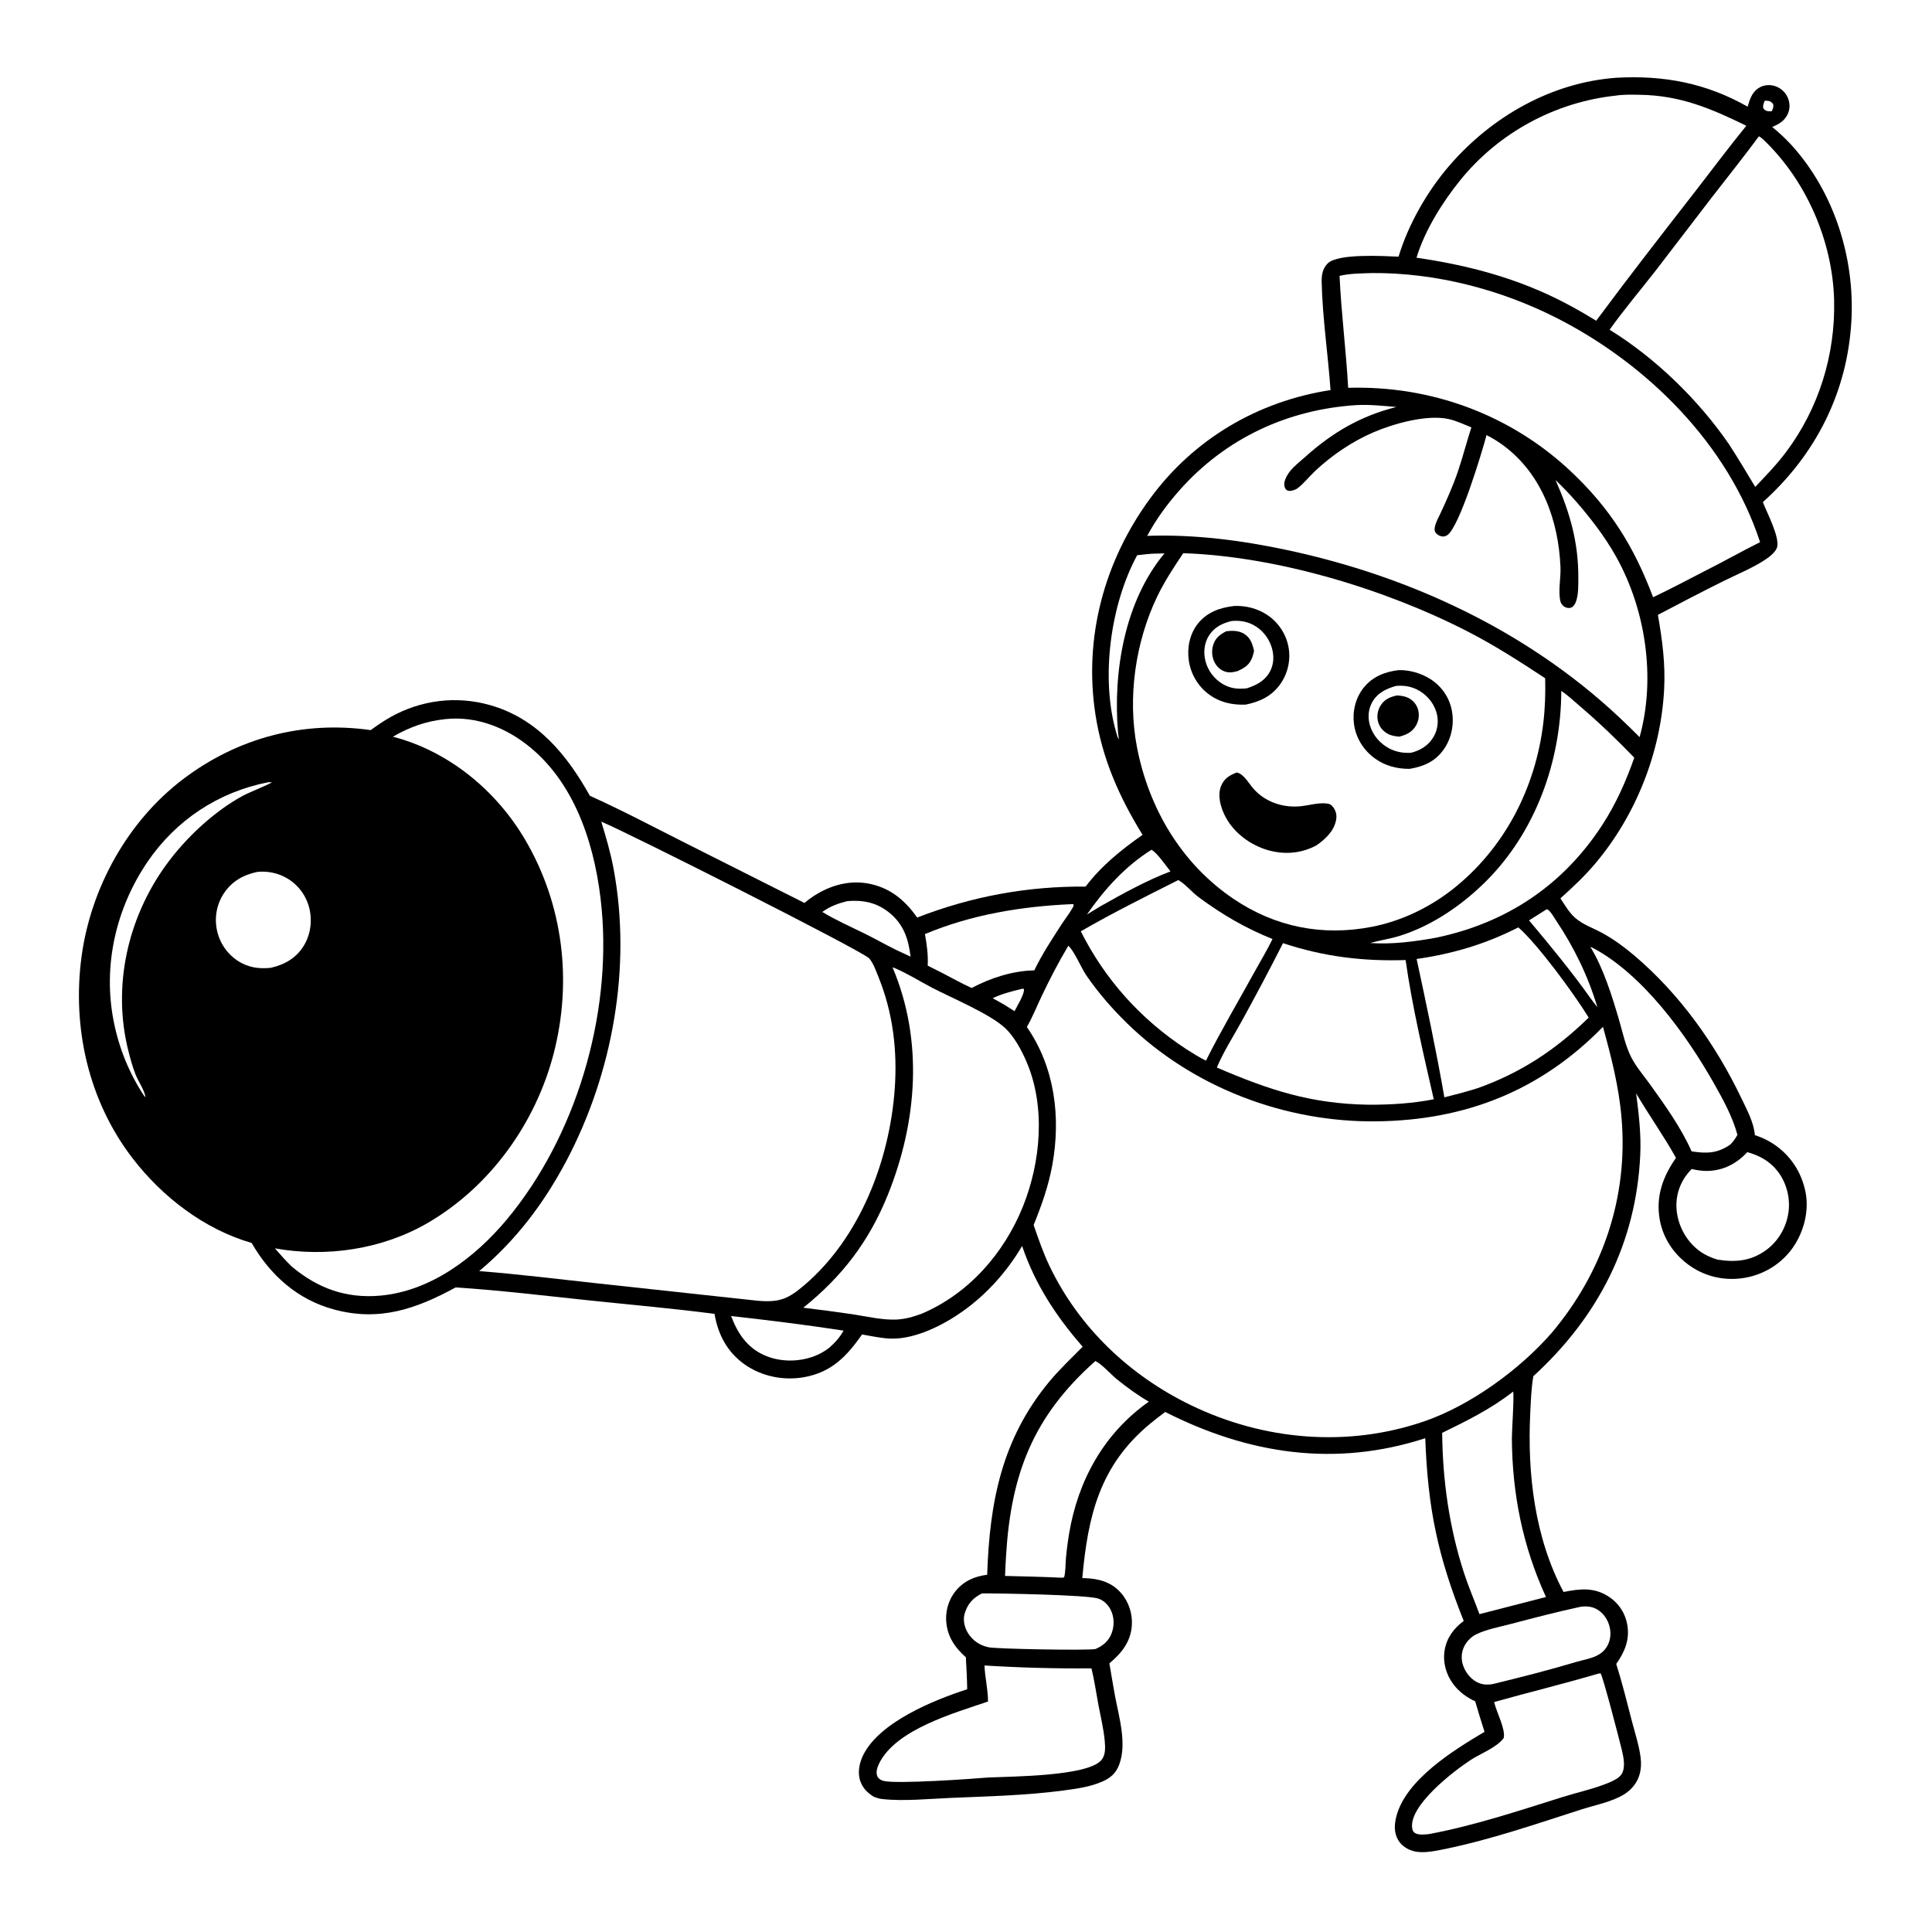<svg version="1.1" xmlns="http://www.w3.org/2000/svg" style="display: block;" viewBox="0 0 2048 2048" width="1024" height="1024">
<path transform="translate(0,0)" fill="rgb(255,255,255)" d="M 0 0 L 2048 0 L 2048 2048 L 0 2048 L 0 0 z"/>
<path transform="translate(0,0)" fill="rgb(0,0,0)" d="M 1713.5 82.41 C 1763.8 79.661 1808.59 88.067 1852.62 113.104 L 1853.42 110.329 C 1855.63 102.849 1858.66 95.942 1866.07 92.251 C 1871.01 89.789 1876.88 89.629 1882.06 91.418 C 1887.87 93.421 1892.64 97.848 1895.09 103.478 C 1897.48 108.948 1897.65 115.21 1895.17 120.679 C 1891.79 128.141 1885.79 131.611 1878.6 134.578 C 1885.84 140.548 1892.72 146.821 1899.04 153.779 C 1944.26 203.587 1966.27 273.335 1962.56 340.044 C 1958.35 415.816 1924.77 481.904 1868.71 532.258 C 1872.46 542.446 1887.77 571.024 1883.45 581.077 C 1881.24 586.224 1874.76 591.011 1870.21 593.939 C 1856.91 602.512 1841.08 608.941 1826.87 616.01 C 1803.55 627.611 1780.49 639.615 1757.45 651.764 C 1762.12 678.672 1765.5 703.635 1764.04 731.009 C 1760.47 797.943 1734.03 864.593 1690.74 915.743 C 1679.5 929.015 1667.04 940.704 1654.12 952.278 C 1658.81 959.414 1663.31 967.289 1669.76 973.002 C 1677.84 980.154 1689.13 983.877 1698.55 989.059 C 1710.66 995.728 1721.9 1003.95 1732.43 1012.89 C 1780.87 1053.99 1818.8 1107.4 1846.14 1164.56 C 1851.88 1176.56 1859.16 1189.93 1860.23 1203.27 C 1867.3 1205.58 1873.74 1208.56 1879.94 1212.66 C 1898.14 1224.69 1909.99 1242.92 1914.05 1264.29 C 1917.78 1283.93 1912.09 1305.6 1900.89 1321.95 C 1889.16 1339.06 1870.74 1350.7 1850.36 1354.4 C 1829.8 1358.13 1808.85 1353.9 1791.68 1341.98 C 1774.61 1330.13 1762.76 1312.79 1759.29 1292.19 C 1755.18 1267.87 1762.8 1247.1 1776.61 1227.41 C 1763.59 1203.94 1747.94 1182.16 1734.38 1159.02 C 1737.18 1180.71 1739.75 1202.19 1738.74 1224.13 C 1734.44 1317.9 1694.06 1396.08 1625.39 1458.84 C 1623.18 1471.83 1622.74 1485.33 1622.1 1498.47 C 1619.01 1562.54 1626.91 1630.35 1657.42 1687.56 C 1674.91 1684.11 1690.13 1682.3 1705.89 1692.88 C 1715.93 1699.62 1722.67 1709.81 1724.88 1721.71 C 1727.91 1738.03 1722.33 1750.84 1713.29 1763.88 C 1719.67 1784.16 1724.77 1804.78 1730.11 1825.35 C 1733.3 1837.63 1737.57 1850.54 1739.13 1863.12 C 1739.81 1868.57 1739.7 1873.99 1738.45 1879.35 C 1736.14 1889.2 1729.82 1897.1 1721.25 1902.33 C 1708.54 1910.07 1690.31 1913.61 1676.08 1918.17 C 1629.1 1933.21 1580.77 1949.94 1532.45 1959.87 C 1522.45 1961.93 1508.86 1964.98 1498.79 1962.36 C 1491.84 1960.54 1485.59 1956.58 1481.96 1950.25 C 1477.53 1942.55 1478.05 1933.89 1480.17 1925.56 C 1490.11 1886.63 1540.82 1855.24 1573.66 1835.83 C 1570.18 1825.11 1566.96 1814.33 1563.8 1803.51 C 1554.72 1799.31 1546.65 1793.39 1540.61 1785.34 C 1532.87 1775.03 1529.35 1762.36 1531.34 1749.57 C 1533.4 1736.3 1541.07 1726.1 1551.6 1718.26 C 1524.04 1649.27 1513.57 1599.06 1510.84 1524.57 C 1415.31 1555.56 1323.38 1541.49 1235.15 1496.73 C 1229.69 1500.81 1224.29 1504.96 1219.04 1509.31 C 1165.58 1553.69 1153.26 1606.85 1147.28 1672.83 C 1148.33 1672.85 1149.37 1672.87 1150.42 1672.92 C 1165.13 1673.53 1177.95 1676.97 1188.14 1688.41 C 1196.59 1697.89 1200.7 1710.75 1199.77 1723.37 C 1198.51 1740.62 1188.69 1752.65 1176 1763.21 C 1177.99 1774.74 1179.79 1786.26 1181.96 1797.77 C 1186.18 1820.17 1194.66 1848 1186.53 1870.19 C 1183.12 1879.5 1177.5 1884.55 1168.55 1888.51 C 1155.66 1894.22 1140.8 1896.2 1126.92 1898.04 C 1087.55 1903.27 1047.1 1904.18 1007.45 1905.87 C 984.617 1906.84 958.008 1909.55 935.446 1907.09 C 932.136 1906.73 929.234 1905.83 926.163 1904.58 C 919.782 1900.68 914.727 1895.64 912.11 1888.48 C 908.794 1879.42 910.815 1869.03 914.969 1860.58 C 932.225 1825.48 989.757 1802.18 1025.27 1790.69 C 1025.13 1779.38 1024.44 1768.08 1023.86 1756.79 C 1013.17 1747.23 1005.61 1737.07 1003.42 1722.47 C 1001.53 1709.9 1004.8 1696.84 1012.75 1686.89 C 1021.37 1676.08 1033.05 1670.94 1046.45 1669.32 C 1049 1592.56 1061.78 1525.36 1112.44 1464.41 C 1123.26 1451.4 1135.82 1439.61 1147.7 1427.58 C 1119.74 1395.66 1097.14 1361.31 1083.48 1320.78 C 1067.83 1347.47 1046.22 1371.7 1021 1389.69 C 1000.43 1404.37 971.107 1419.37 945.181 1419 C 934.869 1418.85 924.028 1416.29 913.849 1414.61 C 897.43 1437.8 881.549 1454.7 852.188 1459.89 C 830.629 1463.7 807.453 1459.09 789.483 1446.44 C 770.98 1433.41 761.084 1414.68 757.424 1392.75 C 713.104 1386.97 668.252 1383.06 623.783 1378.39 C 576.941 1373.46 529.994 1367.73 482.983 1364.73 C 441.021 1387.6 402.169 1401.1 354.131 1388.13 C 315.306 1377.65 286.559 1351.83 266.728 1317.57 C 216.643 1303.14 172.183 1268.9 140.671 1228 C 93.838 1167.21 76.308 1089.45 86.451 1014.03 C 96.248 941.165 135.36 870.351 194.275 825.78 C 252.048 782.072 321.221 763.744 392.942 773.943 C 399.781 769.027 406.632 764.239 413.989 760.119 C 446.368 741.987 483.684 737.308 519.438 747.442 C 569.546 761.645 600.851 799.893 625.292 843.565 C 659.497 858.979 693.054 876.758 726.556 893.65 L 852.806 957.192 C 854.787 955.418 856.833 953.82 858.995 952.277 C 876.616 939.704 897.93 932.669 919.625 936.456 C 942.809 940.503 959.039 953.798 972.22 972.647 C 1029.85 950.251 1088.84 939.356 1150.79 939.812 C 1167.37 917.852 1188.81 900.628 1211.17 884.982 C 1186.34 844.759 1168.33 804.066 1161.15 757.016 C 1148.69 675.357 1170.67 594.506 1219.27 528.278 C 1265.52 465.24 1333.46 425.35 1410.42 413.495 C 1407.72 375.459 1401.91 337.04 1401.02 298.948 C 1400.85 291.593 1402.01 284.455 1407.54 279.118 C 1418.58 268.47 1466.74 271.442 1482.53 272.073 C 1492.81 237.988 1512.81 203.009 1535.98 176.045 C 1580.85 123.847 1644.24 87.444 1713.5 82.41 z"/>
<path transform="translate(0,0)" fill="rgb(255,255,255)" d="M 1870.73 106.749 C 1871.64 106.758 1872.55 106.739 1873.46 106.816 C 1876.62 107.084 1877.87 108.172 1879.72 110.477 C 1880.08 113.837 1879.49 115.062 1878.04 117.968 C 1876.75 117.98 1875.27 118.078 1873.99 117.848 C 1871.49 117.398 1870.53 116.586 1869.09 114.605 C 1868.65 111.499 1869.58 109.542 1870.73 106.749 z"/>
<path transform="translate(0,0)" fill="rgb(255,255,255)" d="M 1083.62 1048.14 L 1085.32 1048.23 C 1086.52 1053.15 1078 1066.83 1075.41 1071.89 L 1064.76 1065.13 L 1052.29 1058.12 C 1062.23 1053.41 1072.97 1050.71 1083.62 1048.14 z"/>
<path transform="translate(0,0)" fill="rgb(255,255,255)" d="M 1639.55 963.836 C 1639.83 963.926 1640.13 963.977 1640.39 964.106 C 1643.61 965.674 1647.38 972.612 1649.36 975.553 C 1668.49 1003.98 1683.52 1034.92 1693.32 1067.8 L 1686.12 1058.31 C 1665.66 1029.51 1643.52 1002.66 1620.83 975.624 C 1627.12 971.778 1633.32 967.77 1639.55 963.836 z"/>
<path transform="translate(0,0)" fill="rgb(255,255,255)" d="M 1220.66 900.787 C 1226.71 904.059 1236.07 918.018 1240.78 923.704 C 1215.47 933.281 1190.01 947.437 1166.42 960.734 L 1152.17 969.405 C 1170.81 942.691 1192.85 918.09 1220.66 900.787 z"/>
<path transform="translate(0,0)" fill="rgb(255,255,255)" d="M 897.999 955.248 C 914.562 953.785 929.056 956.597 942.335 967.181 C 957.712 979.438 963.025 995.081 965.222 1014.09 L 949.587 1006.8 C 938.429 1001.26 927.601 995.08 916.421 989.57 C 901.434 982.183 885.941 975.421 871.679 966.684 C 879.812 960.798 888.361 957.669 897.999 955.248 z"/>
<path transform="translate(0,0)" fill="rgb(255,255,255)" d="M 1216.1 587.395 C 1222.06 586.7 1228.37 586.854 1234.38 586.639 C 1192.03 637.339 1179.62 712.696 1185.2 776.951 L 1186.17 783.927 C 1184.62 781.792 1183.98 778.996 1183.25 776.467 C 1166.53 718.709 1177.08 640.767 1205.45 588.552 L 1216.1 587.395 z"/>
<path transform="translate(0,0)" fill="rgb(255,255,255)" d="M 775.023 1395.06 C 814.748 1399.48 854.691 1404.45 894.201 1410.5 C 890.057 1417.98 885.209 1423.2 878.897 1428.78 C 874.219 1432.41 869.093 1435.32 863.57 1437.45 C 846.499 1444.04 826.241 1443.96 809.544 1436.29 C 791.6 1428.05 781.755 1412.99 775.023 1395.06 z"/>
<path transform="translate(0,0)" fill="rgb(255,255,255)" d="M 284.189 829.237 C 285.56 829.105 286.862 829.194 288.236 829.256 C 285.651 831.369 263.724 840.136 257.557 843.478 C 226.489 860.313 196.311 888.804 175.761 917.279 C 135.077 973.65 118.99 1045.96 136.031 1113.82 C 138.103 1122.07 140.448 1130.59 143.506 1138.53 C 146.494 1146.29 152.981 1155.14 154.289 1163.15 L 152.698 1161.57 C 136.759 1137.34 126.173 1111.17 120.53 1082.7 C 108.895 1023.98 122.704 963.162 156.217 913.804 C 186.352 869.422 231.501 839.513 284.189 829.237 z"/>
<path transform="translate(0,0)" fill="rgb(255,255,255)" d="M 272.958 924.226 C 283.827 923.197 294.585 925.385 304.064 930.885 C 315.996 937.809 324.555 949.273 327.872 962.656 C 331.157 975.91 329.28 990.531 322.181 1002.26 C 314.121 1015.58 301.757 1022.58 286.983 1025.94 C 274.671 1027.17 263.662 1025.77 252.942 1019.08 C 241.117 1011.7 232.819 999.648 229.97 986.023 C 227.15 972.539 229.7 958.436 237.343 946.946 C 245.933 934.034 258.121 927.285 272.958 924.226 z"/>
<path transform="translate(0,0)" fill="rgb(255,255,255)" d="M 1040.89 1689.08 C 1060.47 1688.93 1150.73 1690.64 1163.71 1694.4 C 1169.68 1696.13 1174.56 1700.97 1177.32 1706.43 C 1181.17 1714.02 1181.38 1723.15 1178.46 1731.1 C 1175.36 1739.52 1169.3 1744.52 1161.3 1748.02 C 1153.48 1749.73 1056.9 1748.02 1048.03 1746.19 C 1038.46 1744.21 1030.96 1739.06 1025.84 1730.71 C 1022.44 1725.16 1020.62 1717.11 1022.5 1710.76 C 1025.61 1700.18 1031.22 1694.01 1040.89 1689.08 z"/>
<path transform="translate(0,0)" fill="rgb(255,255,255)" d="M 1675.65 1703.21 C 1681.88 1702.45 1687.58 1702.85 1693.12 1706.11 C 1699.87 1710.08 1704.34 1716.82 1706.21 1724.35 C 1708.03 1731.69 1707.19 1739.56 1703.07 1745.98 C 1700.35 1750.22 1696.66 1753.21 1692.13 1755.34 C 1685.32 1758.54 1677.43 1759.74 1670.24 1761.9 C 1641.2 1770.6 1611.75 1778.02 1582.3 1785.21 C 1576.01 1786.21 1570.66 1785.92 1564.94 1782.76 C 1557.79 1778.81 1552.12 1770.84 1550.21 1762.95 C 1548.46 1755.67 1549.84 1748.16 1554.04 1741.96 C 1556.65 1738.11 1560.36 1734.67 1564.55 1732.6 C 1575.79 1727.05 1589.85 1724.57 1601.94 1721.37 C 1626.42 1714.89 1650.9 1708.56 1675.65 1703.21 z"/>
<path transform="translate(0,0)" fill="rgb(255,255,255)" d="M 1135.55 958.459 L 1137.95 958.51 C 1138.33 960.388 1137.56 961.254 1136.63 962.916 C 1133.37 968.706 1129.07 974.071 1125.44 979.657 C 1115.36 995.184 1104.39 1011.93 1096.4 1028.61 C 1073.17 1029.18 1050.36 1036.52 1029.96 1047.31 C 1019.59 1042.63 1009.49 1036.92 999.379 1031.68 L 983.405 1023.63 C 983.969 1012.07 982.528 1001.52 980.453 990.158 C 1029.74 969.548 1082.42 960.838 1135.55 958.459 z"/>
<path transform="translate(0,0)" fill="rgb(255,255,255)" d="M 1852.27 1221.32 C 1865.34 1225.04 1876.27 1230.93 1884.72 1242.04 C 1893.9 1254.09 1897.92 1270.09 1895.85 1285.07 C 1893.69 1300.81 1885.17 1315.59 1872.32 1325.02 C 1856.22 1336.81 1839.9 1338.27 1820.76 1335.28 C 1811 1332.39 1802.71 1328.04 1795.42 1320.9 C 1784.01 1309.71 1777.01 1293.54 1777.06 1277.51 C 1777.11 1262.85 1782.98 1249.55 1793.24 1239.18 C 1799.01 1240.54 1804.74 1241.41 1810.69 1241.22 C 1827.32 1240.68 1841.1 1233.25 1852.27 1221.32 z"/>
<path transform="translate(0,0)" fill="rgb(255,255,255)" d="M 1685.78 1003.6 C 1686.89 1004.05 1686.95 1004.05 1688.19 1004.7 C 1741.2 1032.54 1787.63 1096.75 1816.76 1148.28 C 1826.62 1165.72 1836.45 1183.55 1841.76 1202.96 C 1839.5 1207.01 1837.33 1210.18 1834.01 1213.44 C 1820.11 1222.81 1809.11 1222.89 1793.16 1220.51 C 1782.27 1195.8 1765.09 1171.75 1749.38 1149.87 C 1742.57 1140.38 1734.07 1130.63 1728.88 1120.16 C 1722.87 1108.05 1720.12 1094.36 1716.34 1081.45 C 1708.86 1055.87 1699.72 1026.35 1685.78 1003.6 z"/>
<path transform="translate(0,0)" fill="rgb(255,255,255)" d="M 1603.95 1475.16 C 1605.29 1478.91 1602.61 1516.35 1602.65 1524.45 C 1602.96 1583.3 1614.16 1639.33 1638.82 1692.88 L 1568.29 1711.05 C 1563.04 1696.7 1556.89 1682.66 1552.14 1668.12 C 1536.33 1619.71 1529.26 1569.64 1528.75 1518.88 C 1554.89 1506.16 1580.99 1493.23 1603.95 1475.16 z"/>
<path transform="translate(0,0)" fill="rgb(255,255,255)" d="M 1161.16 1442.75 C 1167.7 1445.78 1177.68 1456.97 1183.82 1461.96 C 1194.61 1470.72 1205.79 1478.84 1217.81 1485.84 C 1170.29 1519.19 1142.63 1569.41 1133.25 1625.99 C 1131.8 1634.77 1130.64 1643.63 1129.88 1652.5 C 1129.34 1658.78 1129.66 1666.05 1128.01 1672.07 L 1125.75 1672.46 C 1105.64 1671.49 1085.52 1671.04 1065.39 1670.55 C 1065.6 1663.46 1066.03 1656.37 1066.45 1649.28 C 1071.63 1562.53 1095.18 1501.26 1161.16 1442.75 z"/>
<path transform="translate(0,0)" fill="rgb(255,255,255)" d="M 1655.02 732.43 C 1661.77 736.759 1668.24 743.027 1674.36 748.238 C 1694.81 765.631 1713.74 783.853 1732.39 803.144 C 1723.61 828.339 1712.85 852.461 1698.23 874.873 C 1656.57 938.722 1596.83 978.343 1522.5 993.969 C 1499.7 998.113 1475.47 1001.29 1452.31 999.63 C 1462.8 996.696 1473.58 995.265 1484.05 991.959 C 1518.1 981.207 1549.49 959.691 1574.74 934.665 C 1627.95 881.935 1654.83 806.441 1655.02 732.43 z"/>
<path transform="translate(0,0)" fill="rgb(255,255,255)" d="M 1694.53 1774.05 L 1696.72 1773.87 C 1699.12 1776.8 1716.98 1845.64 1719.26 1855.21 C 1721.06 1862.73 1723.43 1874.15 1718.75 1880.97 C 1715.97 1885.01 1710.23 1887.66 1705.86 1889.52 C 1690.5 1896.05 1672.59 1899.84 1656.56 1904.87 C 1609.85 1919.55 1563.27 1935.08 1515.08 1944.16 C 1510.73 1944.58 1505.24 1945.37 1501.07 1943.66 C 1498.93 1942.78 1497.65 1941.27 1497.17 1939.01 C 1492.02 1914.79 1541.07 1877.33 1559.06 1865.58 C 1569.4 1858.82 1587.07 1852.29 1594.09 1842.16 C 1595.78 1832.33 1586.73 1815.78 1584.25 1805.69 L 1583.89 1804.21 C 1620.72 1793.91 1657.82 1784.82 1694.53 1774.05 z"/>
<path transform="translate(0,0)" fill="rgb(255,255,255)" d="M 1609.5 983.062 C 1630.11 1000.92 1669.32 1054.52 1684.07 1078.68 C 1649.49 1112.55 1612.14 1137.29 1566.27 1153.54 C 1554.63 1157.18 1542.94 1160.29 1531.1 1163.23 C 1522.59 1114.17 1512.16 1065.24 1501.68 1016.56 C 1540.05 1011.08 1574.82 1000.74 1609.5 983.062 z"/>
<path transform="translate(0,0)" fill="rgb(255,255,255)" d="M 1043.59 1765.48 C 1081.13 1767.83 1119.37 1768.86 1156.98 1768.52 C 1160.14 1781.27 1161.99 1794.64 1164.42 1807.56 C 1166.75 1819.95 1169.89 1832.57 1171.03 1845.12 C 1171.66 1852.09 1172.22 1860.56 1167.23 1866.1 C 1152.02 1882.98 1072.49 1883.05 1047.56 1884.22 C 1029.98 1885.76 950.241 1891.28 936.703 1887.86 C 933.875 1887.14 931.109 1885.53 929.937 1882.71 C 928.214 1878.56 929.998 1873.3 931.835 1869.52 C 949.481 1833.18 1011.35 1816.03 1047.35 1803.68 C 1047.32 1791.02 1044.12 1778.26 1043.59 1765.48 z"/>
<path transform="translate(0,0)" fill="rgb(255,255,255)" d="M 1249.06 932.88 C 1256.95 937.46 1263.41 945.75 1270.87 951.253 C 1295.76 969.612 1320.14 983.862 1348.91 995.415 C 1343.3 1006.99 1336.53 1018.19 1330.31 1029.46 C 1312.98 1060.87 1294.42 1092.31 1278.35 1124.35 C 1270.92 1120.68 1264.04 1116.3 1257.07 1111.84 C 1209.39 1080.62 1171.21 1038.21 1145.7 987.228 C 1179.26 967.779 1214.45 950.371 1249.06 932.88 z"/>
<path transform="translate(0,0)" fill="rgb(255,255,255)" d="M 1360.02 999.804 C 1403.37 1014.1 1444.56 1019.13 1490.01 1017.71 C 1496.96 1067.06 1508.81 1116.68 1519.85 1165.3 C 1496.81 1169.71 1474.39 1171.13 1451 1171.05 C 1389.75 1170.15 1345.8 1155.62 1289.91 1131.64 C 1296.79 1115.11 1307.38 1098.65 1316.03 1082.92 C 1331.16 1055.41 1345.86 1027.81 1360.02 999.804 z"/>
<path transform="translate(0,0)" fill="rgb(255,255,255)" d="M 471.45 762.377 L 472.275 762.282 C 505.396 758.798 537.067 771.542 562.32 792.451 C 612.011 833.592 632.107 901.465 637.8 963.506 C 648.235 1077.22 610.546 1204.83 537.186 1292.79 C 503.588 1333.07 456.437 1368.84 402.601 1373.47 C 366.847 1376.55 336.945 1365.66 309.673 1342.94 C 303.122 1336.8 297.317 1330.06 291.419 1323.31 C 346.068 1333.11 405.109 1324.43 453.36 1296.38 C 519.527 1257.91 567.74 1190.75 586.887 1116.88 C 606.823 1039.97 597.021 958.762 556.634 890.066 C 525.93 837.841 475.543 796.255 416.457 780.927 C 433.967 770.844 451.348 764.513 471.45 762.377 z"/>
<path transform="translate(0,0)" fill="rgb(255,255,255)" d="M 946.113 1025.39 C 946.855 1025.65 947.605 1025.89 948.33 1026.19 C 961.886 1031.89 975.23 1040.39 988.334 1047.19 C 1009.35 1058.11 1049 1074.55 1065.35 1089.69 C 1075.04 1098.67 1082.81 1113.15 1088.01 1125.19 C 1108.59 1172.83 1103.36 1231.56 1084.4 1278.81 C 1064.47 1328.45 1026.92 1371.35 977.258 1392.49 C 968.263 1395.81 959.613 1398.39 949.97 1398.8 C 935.539 1399.41 919.614 1395.61 905.305 1393.45 C 887.415 1390.74 869.496 1388.42 851.537 1386.23 C 892.972 1352.94 921.334 1315.71 941.2 1266.41 C 972.27 1189.32 979.062 1103.01 946.113 1025.39 z"/>
<path transform="translate(0,0)" fill="rgb(255,255,255)" d="M 1712.57 101.39 C 1720.6 100.076 1729.86 100.368 1738.02 100.477 C 1781.03 101.049 1813.49 114.92 1851.18 133.307 C 1831.67 157.211 1813.31 181.944 1794.37 206.285 C 1759.9 250.578 1725.45 294.901 1692.04 340.001 C 1681.27 333.447 1670.51 327.137 1659.33 321.314 C 1609.56 295.203 1556.88 281.174 1501.55 273.2 C 1510.32 244.25 1529.05 214.352 1547.9 191.027 C 1588.56 140.722 1648.4 108.299 1712.57 101.39 z"/>
<path transform="translate(0,0)" fill="rgb(255,255,255)" d="M 1864.51 144.493 C 1866.29 145.433 1867.85 146.672 1869.3 148.054 C 1914.72 191.27 1942.66 255.634 1944.23 318.165 C 1945.68 375.905 1928.04 432.903 1893.32 479.156 C 1883.48 492.261 1871.92 504.286 1860.62 516.128 C 1851.4 500.914 1842.44 485.677 1832.7 470.77 C 1800.23 423.662 1754.99 379.625 1706.25 349.536 C 1721.52 328.133 1738.66 307.896 1754.84 287.165 L 1814.02 209.993 C 1830.86 188.184 1848.15 166.661 1864.51 144.493 z"/>
<path transform="translate(0,0)" fill="rgb(255,255,255)" d="M 1454.01 289.443 C 1521.3 288.9 1590.08 306.616 1650.03 337.035 C 1745.96 385.712 1831.93 470.921 1865.75 574.701 C 1845.86 584.554 1826.58 595.674 1806.66 605.545 C 1788.64 614.888 1770.68 624.409 1752.33 633.094 C 1732.24 579.59 1706.88 538.888 1665.02 499.562 C 1600.91 439.323 1516.64 408.509 1429.11 411.101 C 1426.92 371.501 1421.79 332.041 1419.98 292.427 C 1430.96 289.823 1442.77 289.868 1454.01 289.443 z"/>
<path transform="translate(0,0)" fill="rgb(255,255,255)" d="M 1437.99 429.418 C 1452.06 428.658 1466.24 430.245 1480.25 431.439 C 1442.61 440.773 1412.49 458.406 1383.77 484.17 C 1378.16 489.208 1371.14 494.499 1366.65 500.577 C 1363.93 504.261 1360.26 510.887 1361.64 515.714 C 1362.26 517.862 1362.93 519.216 1365.08 520.062 C 1367.72 521.102 1373.01 519.366 1375.16 517.792 C 1382.09 512.708 1387.71 505.229 1394 499.332 C 1411.81 482.616 1433.39 467.949 1455.81 458.301 C 1477.18 449.101 1512.36 439.159 1535.61 444.199 C 1543.68 445.949 1552.01 449.999 1559.72 453.048 C 1554.74 468.34 1550.79 483.962 1545.63 499.205 C 1540.26 515.061 1533.59 530.009 1526.49 545.143 C 1524.4 549.584 1519.05 559.003 1521.29 563.761 C 1522.36 566.015 1525.03 567.739 1527.4 568.402 C 1529.83 569.082 1532.13 568.689 1534.23 567.258 C 1547.22 558.379 1571.17 478.772 1575.78 461.21 C 1582.38 464.556 1588.53 468.342 1594.45 472.798 C 1634.72 503.123 1652.04 552.044 1654.17 600.949 C 1654.66 612.366 1651.82 624.851 1653.76 636.047 C 1654.31 639.211 1656 641.933 1658.91 643.474 C 1660.9 644.527 1663.48 644.924 1665.6 644.012 C 1668 642.982 1669.57 640.454 1670.45 638.105 C 1673.32 630.519 1673.06 620.624 1673.09 612.633 C 1673.25 574.725 1664.15 543.196 1648.9 508.804 C 1665.34 524.594 1679.5 541.095 1693.12 559.344 C 1700.22 568.949 1706.87 578.959 1712.73 589.373 C 1744.48 645.76 1755.48 718.576 1738.04 781.399 C 1730.7 773.992 1723.2 766.696 1715.58 759.57 C 1618.29 668.565 1494.11 610.728 1364.49 583.105 C 1315.58 572.683 1266.14 566.306 1216.08 568.03 C 1225.4 550.598 1237.29 534.401 1250.39 519.625 C 1299.2 464.597 1364.92 434.04 1437.99 429.418 z"/>
<path transform="translate(0,0)" fill="rgb(255,255,255)" d="M 1254.29 586.416 C 1353.17 589.685 1467.98 624.317 1555.7 669.361 C 1584.26 684.029 1611.17 701.314 1637.94 718.98 C 1638.35 734.751 1637.86 750.694 1635.98 766.365 C 1627.66 835.69 1594.53 899.915 1539.19 943.205 C 1514.3 962.507 1485.09 976.455 1454.11 982.477 C 1401.85 992.639 1351.78 982.698 1307.62 952.875 C 1252.38 915.569 1217.75 856.924 1205.22 791.98 C 1195.12 739.613 1203.51 680.715 1226.53 632.701 C 1234.35 616.382 1244.21 601.394 1254.29 586.416 z"/>
<path transform="translate(0,0)" fill="rgb(0,0,0)" d="M 1310.97 818.854 C 1318.22 820.338 1323.19 829.466 1327.77 834.966 C 1340.55 850.328 1360.82 856.984 1380.49 854.452 C 1388.75 853.388 1397.75 850.795 1406.04 851.692 C 1409.72 852.089 1411.32 853.059 1413.49 856.041 C 1416.29 859.901 1417.18 864.195 1416.37 868.876 C 1414.33 880.723 1405 889.571 1395.55 896.069 L 1393.26 897.239 C 1376.78 905.48 1358.04 906.038 1340.68 900.126 C 1322.64 893.984 1306.08 880.852 1297.85 863.443 C 1293.63 854.517 1290.53 842.828 1294.34 833.312 C 1297.6 825.15 1303.2 821.978 1310.97 818.854 z"/>
<path transform="translate(0,0)" fill="rgb(0,0,0)" d="M 1482.86 710.348 C 1494.36 710.111 1506.49 713.677 1516.15 719.781 C 1527.96 727.241 1536.35 739.222 1538.98 752.969 C 1541.74 767.426 1538.78 782.903 1530.09 794.881 C 1520.95 807.494 1509.05 812.466 1494.27 815.027 C 1480.8 815.077 1468.46 811.912 1457.4 803.959 C 1445.62 795.481 1437.42 782.496 1435.36 768.075 C 1433.44 754.634 1436.71 740.359 1445.09 729.56 C 1454.54 717.361 1468.01 712.037 1482.86 710.348 z"/>
<path transform="translate(0,0)" fill="rgb(255,255,255)" d="M 1479.89 727.09 C 1487.67 726.464 1494.73 727.343 1501.82 730.803 C 1511.54 735.548 1519.32 744.268 1522.55 754.636 C 1525.31 763.506 1524.3 773.155 1519.59 781.189 C 1514.32 790.193 1505.67 795.504 1495.75 797.976 C 1487.75 798.469 1480.02 797.191 1472.86 793.493 C 1463.17 788.492 1455.5 779.73 1452.28 769.262 C 1449.72 760.953 1450.34 751.962 1454.61 744.321 C 1460.2 734.318 1469.42 730.129 1479.89 727.09 z"/>
<path transform="translate(0,0)" fill="rgb(0,0,0)" d="M 1480.84 737.209 C 1484.83 737.476 1488.59 737.822 1492.27 739.519 C 1497.17 741.779 1501.1 745.923 1502.85 751.052 C 1504.84 756.878 1504.23 763.307 1501.24 768.682 C 1497.24 775.872 1491.08 778.92 1483.39 780.868 C 1479.14 780.563 1474.75 779.883 1470.97 777.798 C 1465.86 774.975 1462.08 770.368 1460.7 764.648 C 1459.26 758.686 1460.44 752.365 1463.87 747.285 C 1468.14 740.951 1473.64 738.787 1480.84 737.209 z"/>
<path transform="translate(0,0)" fill="rgb(0,0,0)" d="M 1308.21 642.36 C 1320.39 641.79 1332.99 645.004 1343.16 651.744 C 1354.83 659.48 1363.04 671.581 1365.76 685.34 C 1368.41 698.765 1365.46 712.922 1357.8 724.256 C 1348.66 737.788 1335.72 743.861 1320.26 746.974 C 1305.84 747.379 1292.78 744.542 1281.1 735.742 C 1269.63 727.1 1262.27 714.34 1260.18 700.164 C 1258.22 686.763 1261.14 672.146 1269.58 661.38 C 1279.3 648.994 1293.14 644.078 1308.21 642.36 z"/>
<path transform="translate(0,0)" fill="rgb(255,255,255)" d="M 1305.74 658.253 C 1313.73 657.66 1320.77 658.542 1327.99 662.162 C 1337.56 666.963 1344.79 675.883 1348 686.045 C 1350.66 694.485 1350.52 703.694 1346.34 711.622 C 1341.1 721.581 1331.98 726.263 1321.76 729.634 C 1312.28 730.674 1304.3 729.958 1295.94 724.973 C 1286.91 719.589 1280.23 710.559 1277.73 700.352 C 1275.51 691.327 1276.58 681.495 1281.63 673.59 C 1287.31 664.713 1295.86 660.628 1305.74 658.253 z"/>
<path transform="translate(0,0)" fill="rgb(0,0,0)" d="M 1299.91 669.134 C 1306.34 668.371 1312.81 668.354 1318.57 671.74 C 1325.56 675.855 1327.64 682.567 1329.35 689.949 C 1328.87 692.141 1328.36 694.327 1327.61 696.443 C 1324.65 704.776 1319.59 707.849 1311.9 711.384 C 1307.7 712.508 1303.78 713.375 1299.49 712.186 C 1294.33 710.753 1290.28 707.282 1287.74 702.597 C 1284.61 696.794 1284.05 689.519 1286.16 683.282 C 1288.59 676.057 1293.35 672.478 1299.91 669.134 z"/>
<path transform="translate(0,0)" fill="rgb(255,255,255)" d="M 637.352 870.964 C 665.071 882.333 914.059 1008.01 921.251 1015.83 C 925.649 1020.61 928.789 1029.67 931.201 1035.62 C 946.583 1073.5 951.36 1113.69 948.453 1154.28 C 943.024 1230.1 911.625 1312 852.807 1362.15 C 835.541 1376.88 826.669 1380.75 803.625 1378.89 L 633.376 1360.44 C 591.613 1355.94 549.814 1350.64 507.929 1347.43 C 546.742 1315 576.413 1275.71 600.059 1231.18 C 649.496 1138.09 669.787 1024.83 650.408 920.859 C 647.235 903.838 642.429 887.488 637.352 870.964 z"/>
<path transform="translate(0,0)" fill="rgb(255,255,255)" d="M 1132.49 1002.55 C 1139.11 1008.58 1145.92 1025.76 1151.62 1034.06 C 1164.07 1052.2 1178.9 1069.25 1194.62 1084.62 C 1264.18 1152.64 1361.96 1189.81 1459.04 1188.68 C 1553.2 1187.58 1632.85 1156.42 1699.21 1088.47 C 1708.06 1120.58 1716.12 1152.04 1718.93 1185.35 C 1726.01 1269.18 1698.96 1348.62 1645.05 1412.67 C 1611.46 1451.39 1559.12 1489.54 1510.46 1506.42 C 1428.84 1534.74 1339.67 1526.98 1262.28 1489.49 C 1197.6 1458.16 1143.97 1407.45 1112.68 1342.33 C 1105.87 1328.16 1100.84 1313.4 1095.69 1298.58 C 1104.25 1277.42 1111.56 1256.94 1115.6 1234.35 C 1124.62 1183.96 1118.06 1131.29 1088.5 1088.63 C 1094.67 1077.96 1099.29 1066.22 1104.61 1055.09 C 1113.18 1037.16 1122.27 1019.6 1132.49 1002.55 z"/>
</svg>